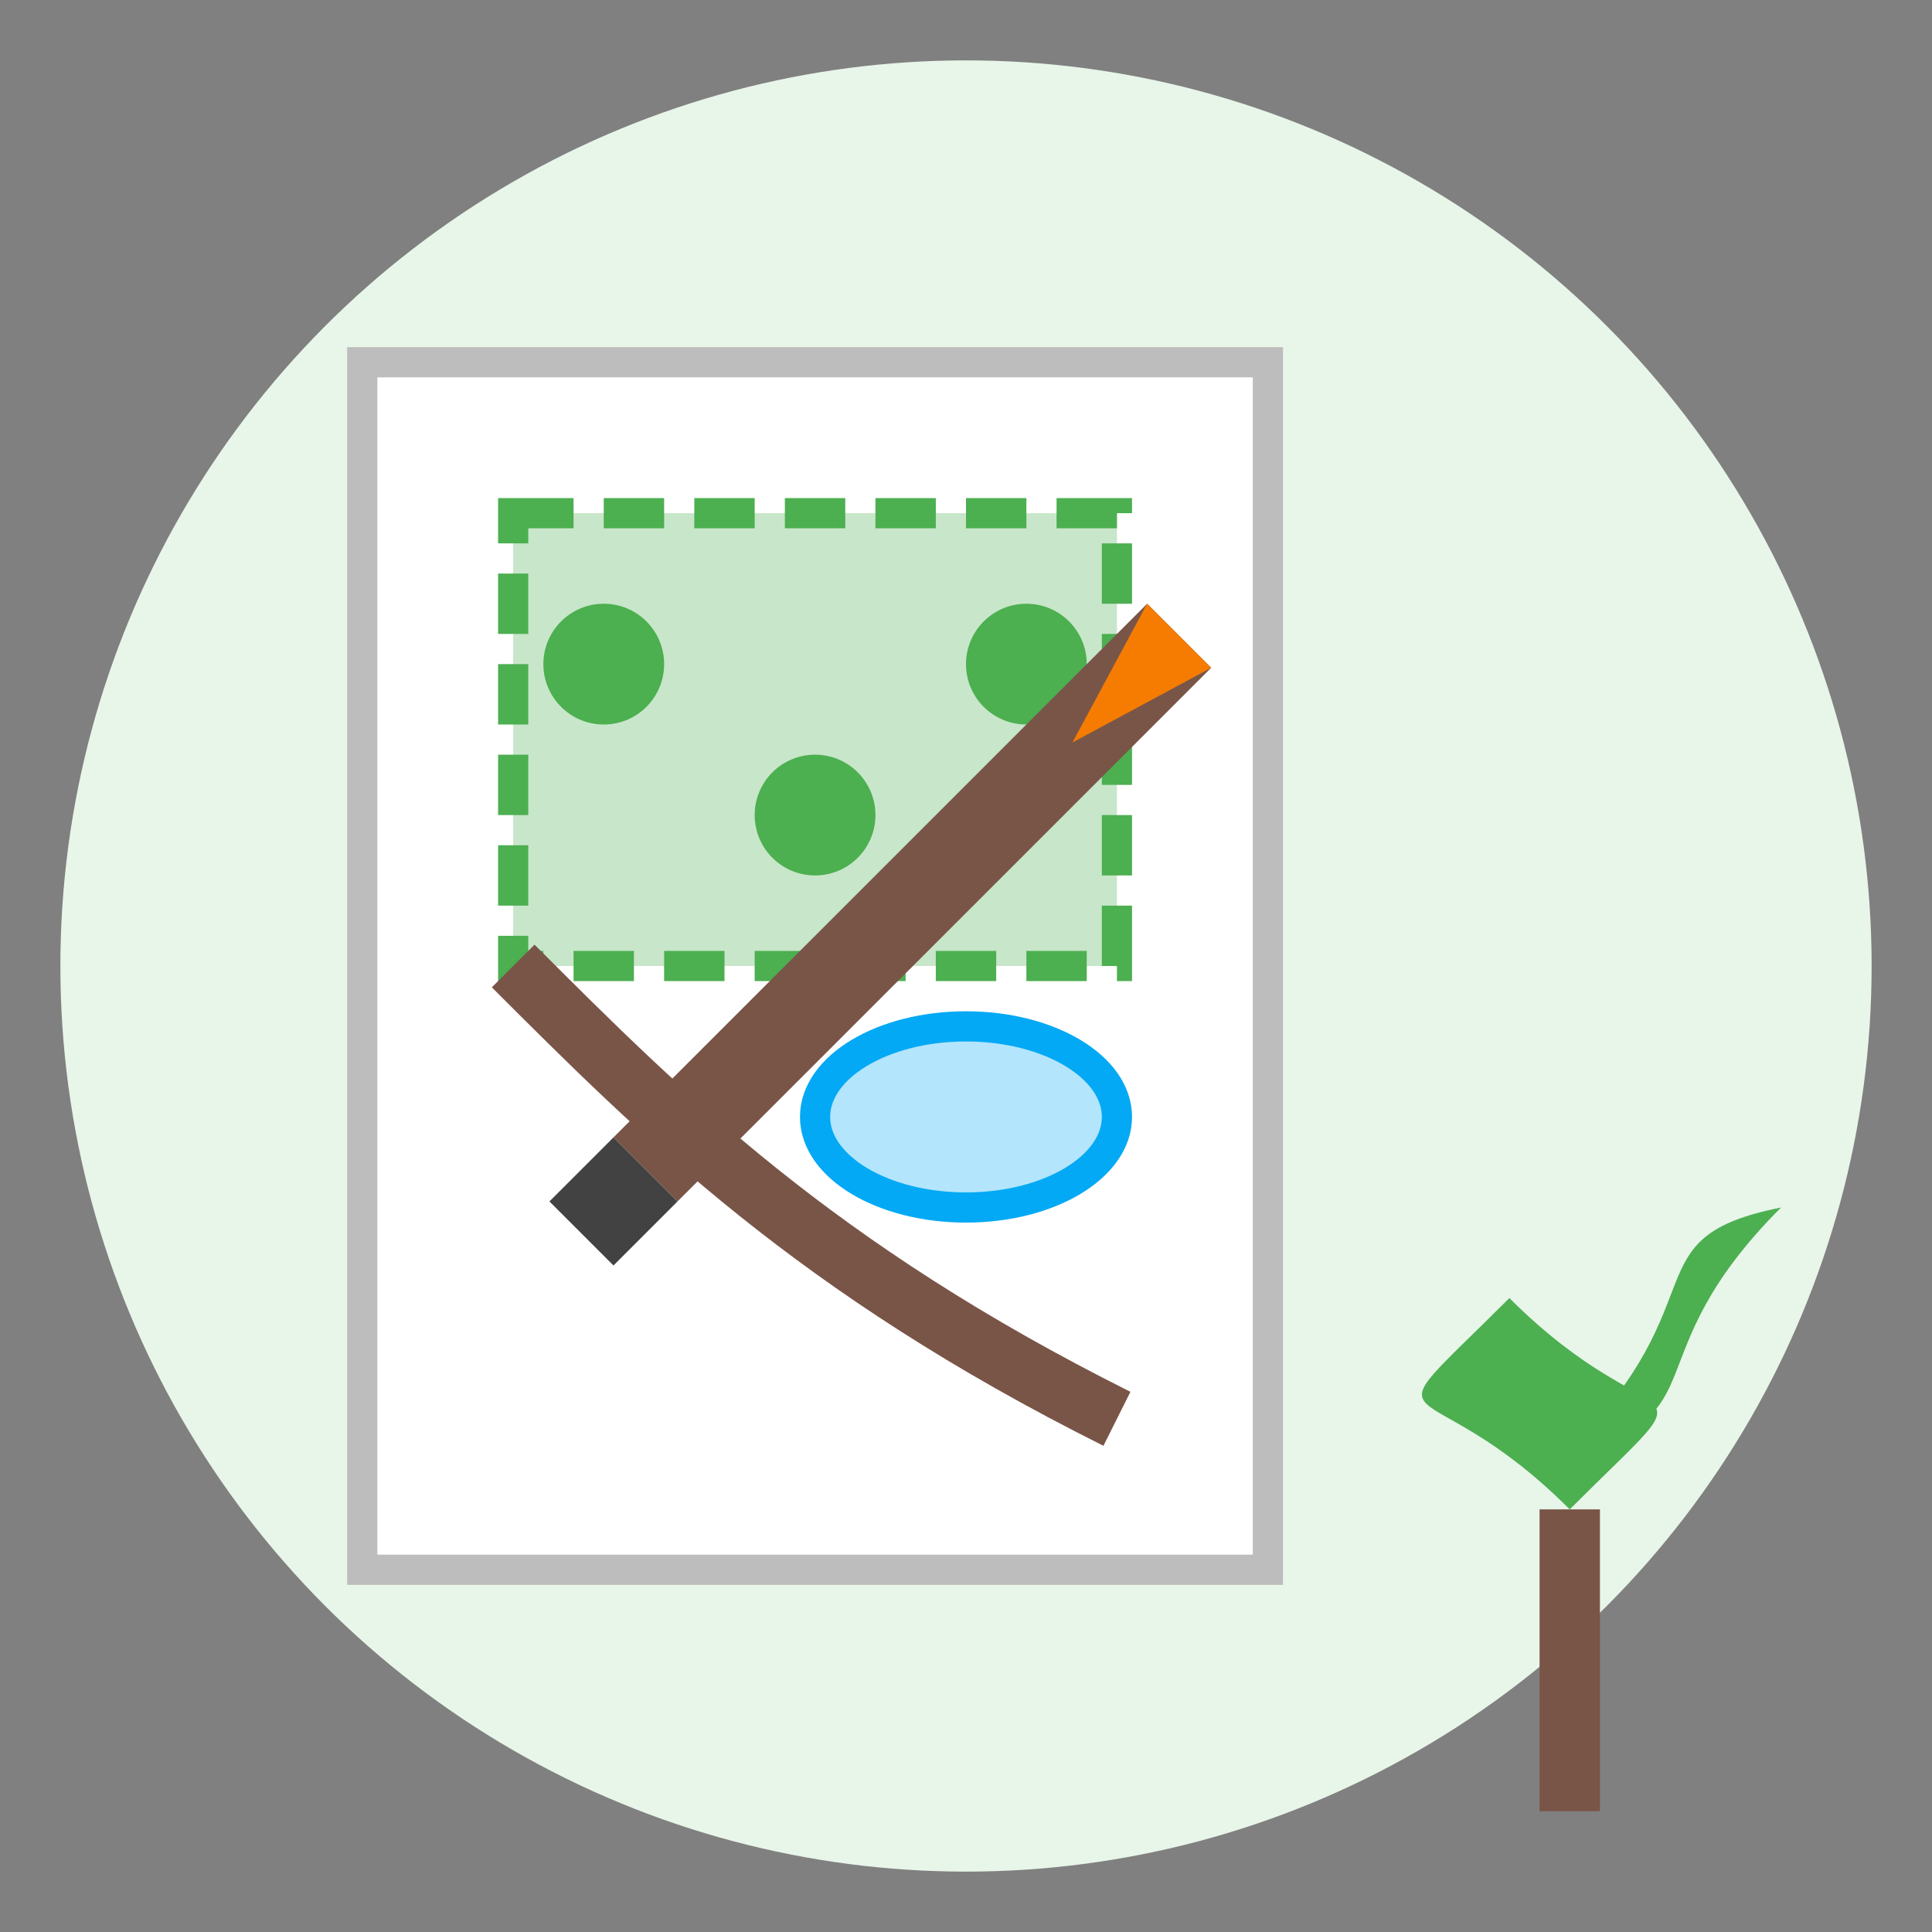 <svg xmlns="http://www.w3.org/2000/svg" viewBox="0 0 64 64">
  <rect x="0" y="0" width="64" height="64" fill="#808080" stroke="none"/>
  <!-- Koło tła -->
  <circle cx="32" cy="32" r="30" fill="#E8F5E9"/>
  
  <!-- Kartka / Plan ogrodu -->
  <g transform="translate(12, 12)">
    <rect x="0" y="0" width="30" height="40" fill="white" stroke="#BDBDBD" stroke-width="1"/>
    
    <!-- Elementy na planie -->
    <rect x="5" y="5" width="20" height="15" fill="#C8E6C9" stroke="#4CAF50" stroke-width="1" stroke-dasharray="2,1"/>
    
    <!-- Drzewa na planie -->
    <circle cx="8" cy="10" r="2" fill="#4CAF50"/>
    <circle cx="22" cy="10" r="2" fill="#4CAF50"/>
    <circle cx="15" cy="15" r="2" fill="#4CAF50"/>
    
    <!-- Ścieżka na planie -->
    <path d="M5,20 C10,25 15,30 25,35" stroke="#795548" stroke-width="2" fill="none"/>
    
    <!-- Staw na planie -->
    <ellipse cx="20" cy="25" rx="5" ry="3" fill="#B3E5FC" stroke="#03A9F4" stroke-width="1"/>
  </g>
  
  <!-- Ołówek -->
  <g transform="translate(38, 20) rotate(45)">
    <rect x="0" y="0" width="3" height="25" fill="#795548"/>
    <path d="M0,0 L3,0 L1.5,5 Z" fill="#F57C00"/>
    <rect x="0" y="25" width="3" height="3" fill="#424242"/>
  </g>
  
  <!-- Roślina -->
  <g transform="translate(45, 40)">
    <rect x="6" y="10" width="2" height="10" fill="#795548"/>
    <path d="M7,10 C2,5 0,8 5,3 C10,8 12,5 7,10 Z" fill="#4CAF50"/>
    <path d="M7,8 C12,3 9,1 14,0 C9,5 12,7 7,8 Z" fill="#4CAF50"/>
  </g>
</svg>
